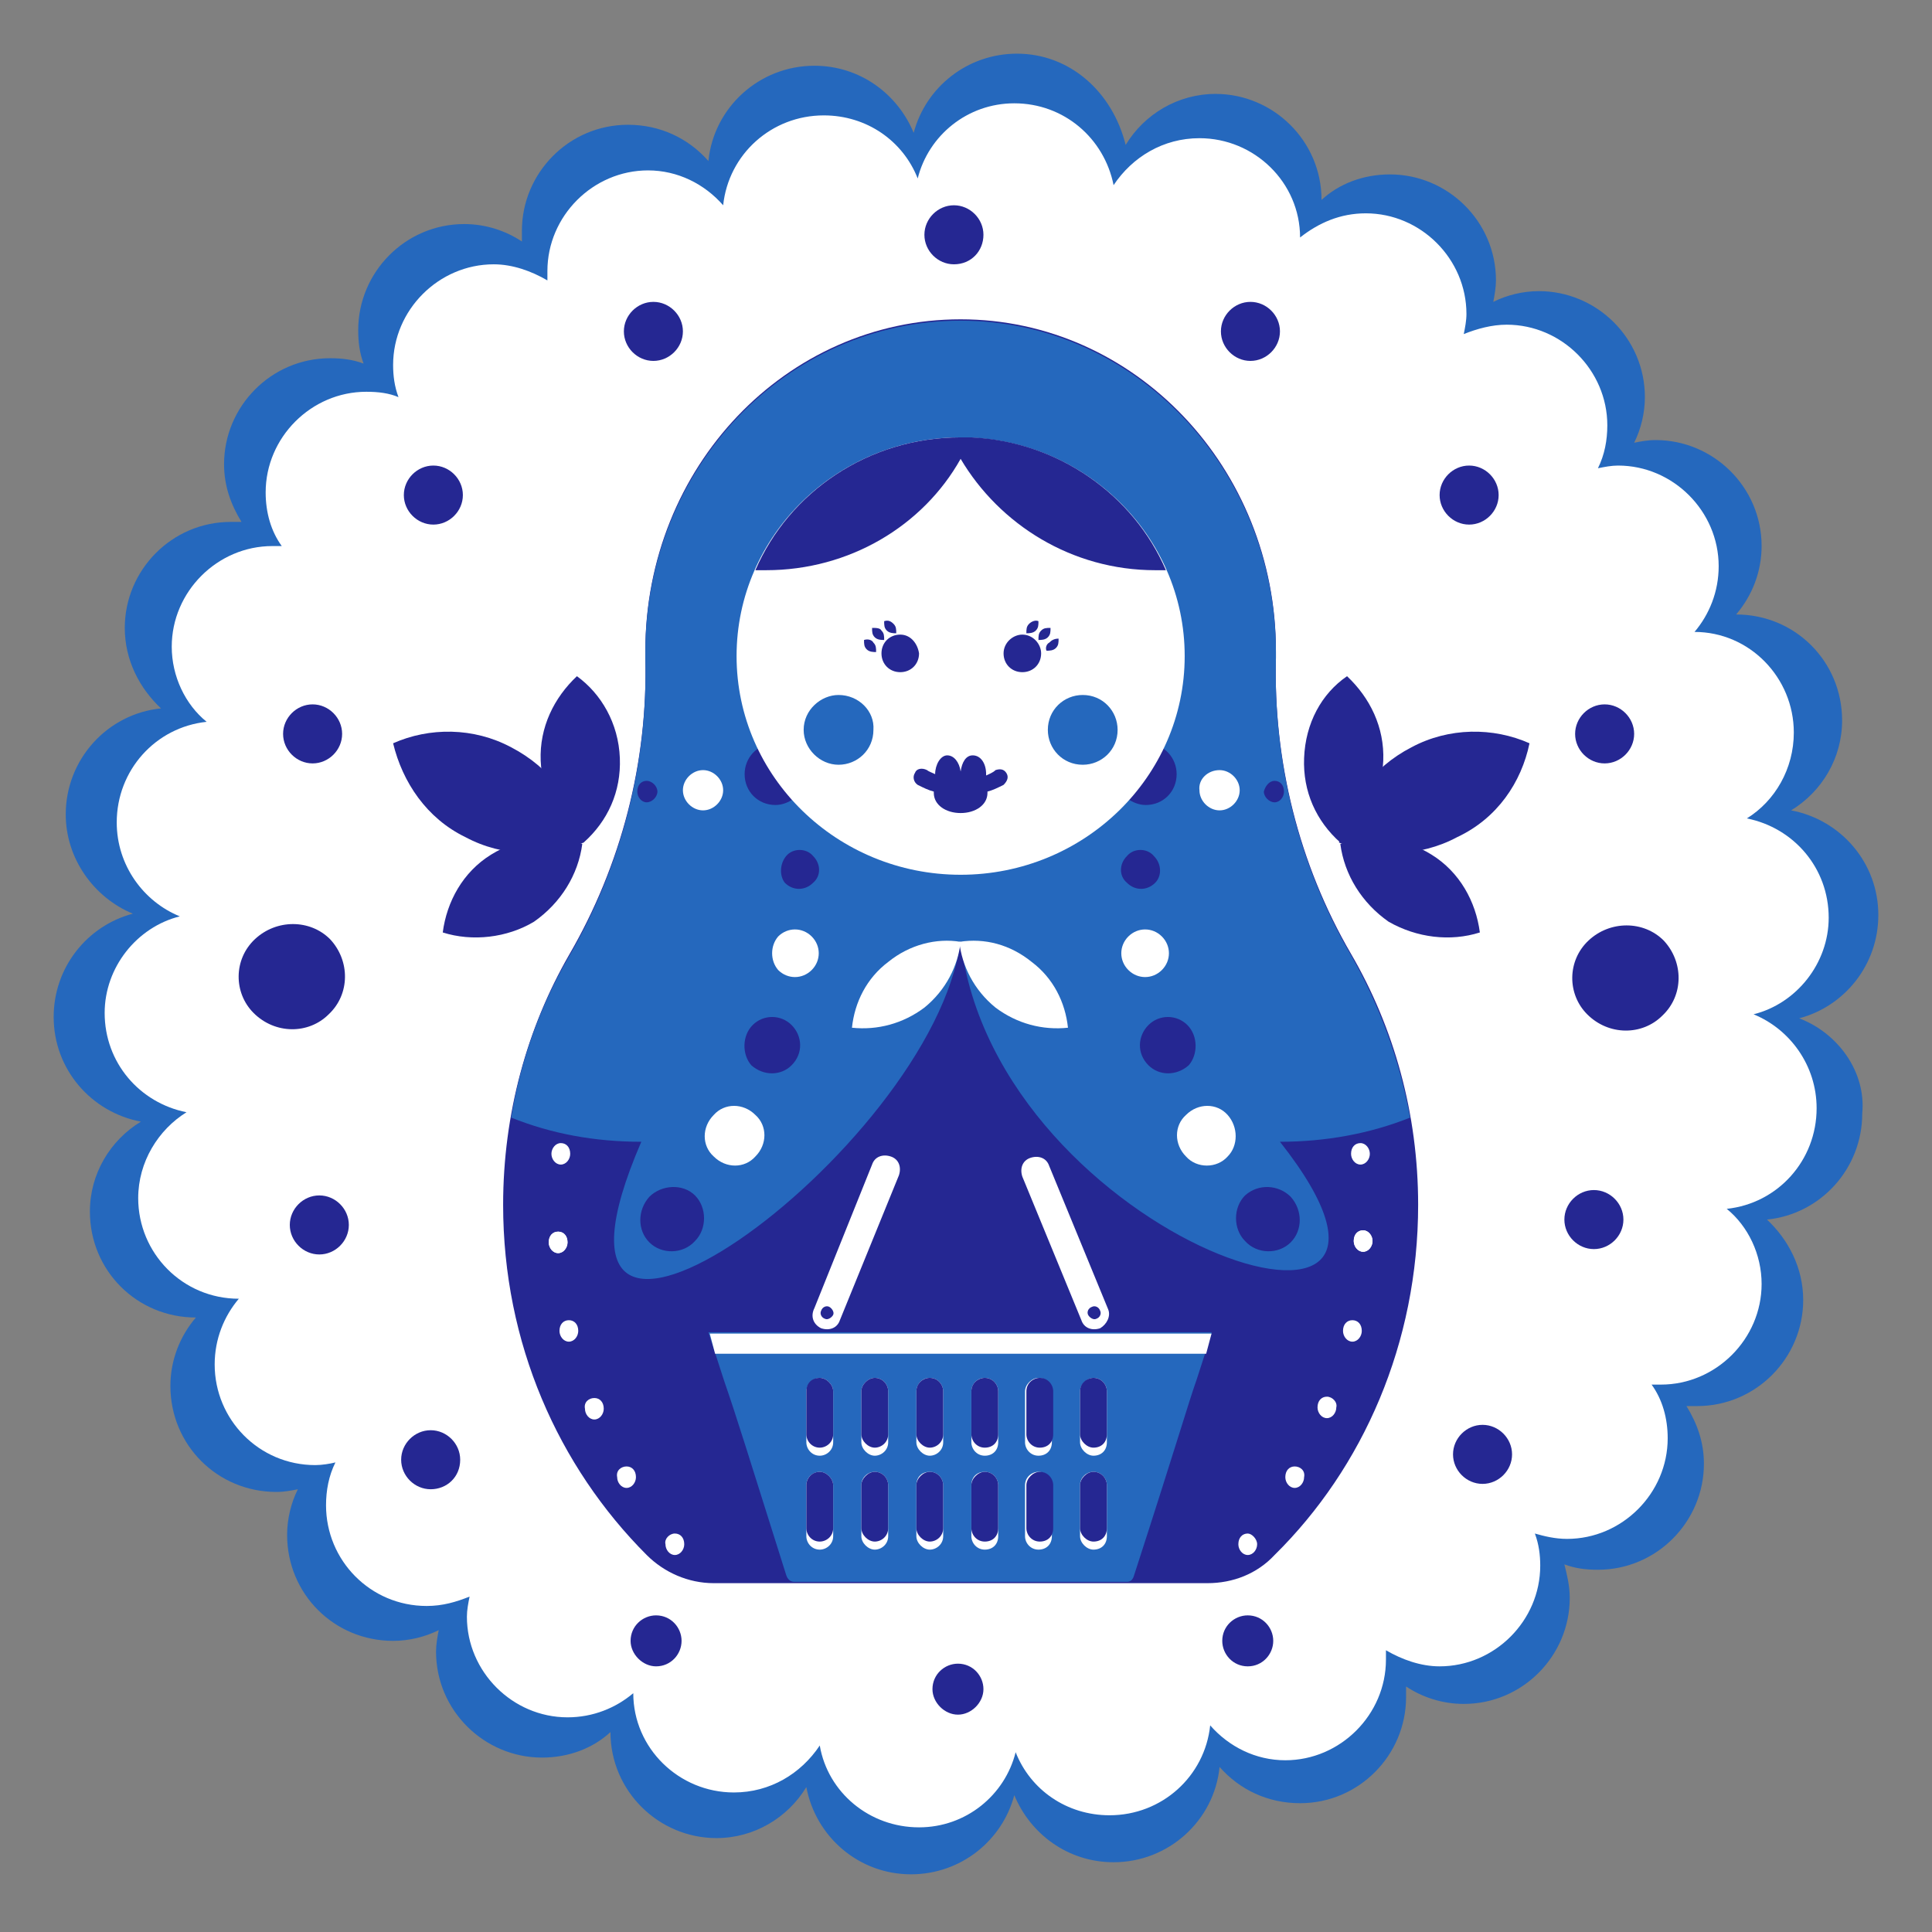 <?xml version="1.0" encoding="utf-8"?>
<!-- Generator: Adobe Illustrator 26.1.0, SVG Export Plug-In . SVG Version: 6.00 Build 0)  -->
<svg version="1.1" id="Слой_1" xmlns="http://www.w3.org/2000/svg" xmlns:xlink="http://www.w3.org/1999/xlink" x="0px" y="0px"
	 viewBox="0 0 144 144" style="enable-background:new 0 0 144 144;" xml:space="preserve">
<rect x="0" y="0" width="144" height="144" fill="#808080" stroke="none"/>
<style type="text/css">
	.st0{fill-rule:evenodd;clip-rule:evenodd;fill:#2568BD;}
	.st1{fill-rule:evenodd;clip-rule:evenodd;fill:#FFFFFF;}
	.st2{fill-rule:evenodd;clip-rule:evenodd;fill:#DD2B1C;}
	.st3{fill-rule:evenodd;clip-rule:evenodd;fill:#252792;}
</style>
<path class="st0" d="M134.1,75.9c3.4-0.9,5.9-4,5.9-7.7c0-3.9-2.8-7.1-6.5-7.8c2.3-1.4,3.8-3.9,3.8-6.7c0-4.4-3.5-7.9-7.9-7.9
	c1.2-1.4,1.9-3.2,1.9-5.1c0-4.4-3.6-7.9-7.9-7.9c-0.6,0-1.1,0.1-1.6,0.2c0.5-1,0.8-2.2,0.8-3.4c0-4.4-3.6-7.9-7.9-7.9
	c-1.2,0-2.4,0.3-3.4,0.8c0.1-0.5,0.2-1.1,0.2-1.6c0-4.4-3.6-7.9-7.9-7.9c-2,0-3.8,0.7-5.1,1.9c0-4.4-3.6-7.9-7.9-7.9
	c-2.8,0-5.3,1.5-6.7,3.8C82.9,6.8,79.7,4,75.8,4c-3.7,0-6.8,2.5-7.7,5.9c-1.2-2.9-4-5-7.4-5c-4.1,0-7.5,3.1-7.9,7.1
	c-1.5-1.7-3.6-2.7-6-2.7c-4.4,0-7.9,3.6-7.9,7.9c0,0.3,0,0.5,0,0.8c-1.2-0.8-2.7-1.3-4.3-1.3c-4.4,0-7.9,3.6-7.9,7.9
	c0,0.9,0.1,1.7,0.4,2.5c-0.8-0.3-1.6-0.4-2.5-0.4c-4.4,0-7.9,3.6-7.9,7.9c0,1.6,0.5,3,1.3,4.3c-0.3,0-0.5,0-0.8,0
	c-4.4,0-7.9,3.6-7.9,7.9c0,2.4,1.1,4.5,2.7,6c-4,0.4-7.1,3.8-7.1,7.9c0,3.3,2.1,6.2,5,7.4C6.5,69,4,72.1,4,75.8
	c0,3.9,2.8,7.1,6.5,7.8c-2.3,1.4-3.8,3.9-3.8,6.7c0,4.4,3.5,7.9,7.9,7.9c-1.2,1.4-1.9,3.2-1.9,5.1c0,4.4,3.5,7.9,7.9,7.9
	c0.6,0,1.1-0.1,1.6-0.2c-0.5,1-0.8,2.2-0.8,3.4c0,4.4,3.5,7.9,7.9,7.9c1.2,0,2.4-0.3,3.4-0.8c-0.1,0.5-0.2,1.1-0.2,1.6
	c0,4.4,3.6,7.9,7.9,7.9c2,0,3.8-0.7,5.1-1.9c0,4.4,3.6,7.9,7.9,7.9c2.8,0,5.3-1.5,6.7-3.8c0.7,3.7,3.9,6.5,7.8,6.5
	c3.7,0,6.8-2.5,7.7-5.9c1.2,2.9,4,5,7.4,5c4.1,0,7.5-3.1,7.9-7.1c1.5,1.7,3.6,2.7,6,2.7c4.4,0,7.9-3.6,7.9-7.9c0-0.3,0-0.5,0-0.8
	c1.2,0.8,2.7,1.3,4.3,1.3c4.4,0,7.9-3.6,7.9-7.9c0-0.9-0.2-1.7-0.4-2.5c0.8,0.3,1.6,0.4,2.5,0.4c4.4,0,7.9-3.6,7.9-7.9
	c0-1.6-0.5-3-1.3-4.3c0.2,0,0.5,0,0.8,0c4.4,0,7.9-3.6,7.9-7.9c0-2.4-1.1-4.5-2.7-6c4-0.4,7.1-3.8,7.1-7.9
	C139.1,79.9,137,77,134.1,75.9z"/>
<path class="st1" d="M130.7,75.6c3.2-0.8,5.6-3.8,5.6-7.2c0-3.7-2.6-6.7-6.1-7.4c2.1-1.3,3.5-3.7,3.5-6.4c0-4.1-3.3-7.5-7.4-7.5
	c1.1-1.3,1.8-3,1.8-4.9c0-4.1-3.4-7.5-7.5-7.5c-0.5,0-1,0.1-1.5,0.2c0.5-1,0.7-2.1,0.7-3.2c0-4.1-3.4-7.5-7.5-7.5
	c-1.1,0-2.2,0.3-3.2,0.7c0.1-0.5,0.2-1,0.2-1.5c0-4.1-3.4-7.5-7.5-7.5c-1.9,0-3.5,0.7-4.9,1.8c0-4.1-3.4-7.4-7.5-7.4
	c-2.7,0-5,1.4-6.4,3.5c-0.7-3.5-3.7-6.1-7.4-6.1c-3.5,0-6.4,2.4-7.2,5.6c-1.1-2.8-3.8-4.7-7-4.7c-3.9,0-7.1,2.9-7.5,6.7
	c-1.4-1.6-3.4-2.6-5.6-2.6c-4.1,0-7.5,3.4-7.5,7.5c0,0.2,0,0.5,0,0.7c-1.2-0.7-2.6-1.2-4-1.2c-4.1,0-7.5,3.4-7.5,7.5
	c0,0.8,0.1,1.6,0.4,2.4c-0.7-0.3-1.5-0.4-2.4-0.4c-4.1,0-7.5,3.4-7.5,7.5c0,1.5,0.4,2.9,1.2,4c-0.2,0-0.5,0-0.7,0
	c-4.1,0-7.5,3.4-7.5,7.5c0,2.2,1,4.3,2.6,5.6c-3.8,0.4-6.7,3.6-6.7,7.5c0,3.2,2,5.9,4.7,7c-3.2,0.8-5.6,3.8-5.6,7.2
	c0,3.7,2.6,6.7,6.1,7.4c-2.1,1.3-3.6,3.7-3.6,6.4c0,4.1,3.3,7.5,7.5,7.5c-1.1,1.3-1.8,3-1.8,4.9c0,4.1,3.3,7.5,7.5,7.5
	c0.5,0,1.1-0.1,1.5-0.2c-0.5,1-0.7,2.1-0.7,3.2c0,4.1,3.3,7.5,7.5,7.5c1.2,0,2.2-0.3,3.2-0.7c-0.1,0.5-0.2,1-0.2,1.5
	c0,4.1,3.4,7.5,7.5,7.5c1.9,0,3.6-0.7,4.9-1.8c0,4.1,3.4,7.4,7.5,7.4c2.7,0,5-1.4,6.4-3.5c0.6,3.5,3.7,6.1,7.4,6.1
	c3.5,0,6.4-2.4,7.2-5.6c1.1,2.8,3.8,4.7,7,4.7c3.9,0,7.1-2.9,7.5-6.7c1.4,1.6,3.4,2.6,5.6,2.6c4.1,0,7.5-3.4,7.5-7.5
	c0-0.2,0-0.5,0-0.7c1.2,0.7,2.6,1.2,4,1.2c4.1,0,7.5-3.4,7.5-7.5c0-0.8-0.1-1.6-0.4-2.4c0.7,0.2,1.5,0.4,2.4,0.4
	c4.1,0,7.5-3.4,7.5-7.5c0-1.5-0.4-2.9-1.2-4c0.2,0,0.5,0,0.7,0c4.1,0,7.5-3.4,7.5-7.5c0-2.2-1-4.3-2.6-5.6c3.8-0.4,6.7-3.6,6.7-7.5
	C135.4,79.4,133.4,76.7,130.7,75.6z"/>
<path class="st2" d="M42,85.2c0.4,0,0.7,0.3,0.7,0.8c0,0.4-0.3,0.8-0.7,0.8c-0.4,0-0.7-0.4-0.7-0.8C41.3,85.6,41.6,85.2,42,85.2z"/>
<path class="st2" d="M41.8,91.7c0.4,0,0.7,0.3,0.7,0.8c0,0.4-0.3,0.8-0.7,0.8c-0.4,0-0.7-0.4-0.7-0.8C41.1,92.1,41.4,91.7,41.8,91.7
	z"/>
<path class="st2" d="M41.8,91.7c0.4,0,0.7,0.3,0.7,0.8c0,0.4-0.3,0.8-0.7,0.8c-0.4,0-0.7-0.4-0.7-0.8C41.1,92.1,41.4,91.7,41.8,91.7
	z"/>
<path class="st2" d="M42.6,98.4c0.4,0,0.7,0.3,0.7,0.8c0,0.4-0.3,0.8-0.7,0.8c-0.4,0-0.7-0.4-0.7-0.8C41.9,98.7,42.2,98.4,42.6,98.4
	z"/>
<path class="st2" d="M44.5,104.1c0.4,0,0.7,0.3,0.7,0.8c0,0.4-0.3,0.8-0.7,0.8c-0.4,0-0.7-0.4-0.7-0.8
	C43.8,104.5,44.1,104.1,44.5,104.1z"/>
<path class="st2" d="M46.9,109.3c0.4,0,0.7,0.3,0.7,0.8c0,0.4-0.3,0.8-0.7,0.8c-0.4,0-0.7-0.4-0.7-0.8
	C46.2,109.6,46.5,109.3,46.9,109.3z"/>
<path class="st2" d="M50.5,114.3c0.4,0,0.7,0.3,0.7,0.8c0,0.4-0.3,0.8-0.7,0.8c-0.4,0-0.7-0.4-0.7-0.8
	C49.8,114.7,50.1,114.3,50.5,114.3z"/>
<path class="st3" d="M25.5,54.7c0-1.2-1-2.2-2.2-2.2c-1.2,0-2.2,1-2.2,2.2c0,1.2,1,2.2,2.2,2.2C24.5,56.9,25.5,55.9,25.5,54.7z"/>
<path class="st3" d="M26,91.3c0-1.2-1-2.2-2.2-2.2c-1.2,0-2.2,1-2.2,2.2c0,1.2,1,2.2,2.2,2.2C25,93.5,26,92.5,26,91.3z"/>
<path class="st3" d="M34.3,108.8c0-1.2-1-2.2-2.2-2.2c-1.2,0-2.2,1-2.2,2.2c0,1.2,1,2.2,2.2,2.2C33.3,111,34.3,110.1,34.3,108.8z"/>
<path class="st3" d="M50.8,122.3c0-1-0.8-1.9-1.9-1.9c-1,0-1.9,0.8-1.9,1.9c0,1,0.9,1.9,1.9,1.9C50,124.2,50.8,123.3,50.8,122.3z"/>
<path class="st3" d="M73.3,125.9c0-1-0.8-1.9-1.9-1.9c-1,0-1.9,0.8-1.9,1.9c0,1,0.9,1.9,1.9,1.9C72.4,127.8,73.3,126.9,73.3,125.9z"
	/>
<path class="st3" d="M24.6,70c1.5,1.6,1.5,4.1-0.1,5.6c-1.5,1.5-4,1.5-5.6-0.1c-1.5-1.5-1.5-4,0.1-5.5C20.6,68.5,23.1,68.5,24.6,70z
	"/>
<path class="st3" d="M29.3,55.4c2.7-1.2,6-1.2,8.8,0.3c2.9,1.5,4.8,4.1,5.4,7.1c-2.7,1.1-6,1.1-8.8-0.4C31.8,61,30,58.3,29.3,55.4z"
	/>
<path class="st3" d="M33,69.5c0.3-2.3,1.5-4.5,3.6-5.8c2.1-1.3,4.6-1.6,6.8-0.8c-0.3,2.3-1.6,4.4-3.6,5.8
	C37.8,69.9,35.2,70.2,33,69.5z"/>
<path class="st3" d="M43,50.4c-1.7,1.6-2.8,3.8-2.7,6.3c0.1,2.5,1.4,4.7,3.2,6.1c1.8-1.6,2.8-3.8,2.7-6.3
	C46.1,53.9,44.8,51.7,43,50.4z"/>
<path class="st3" d="M105.7,89.8c0-6.8-1.8-13.2-5-18.7c-3.9-6.7-5.8-14.4-5.6-22.1c0-0.2,0-0.3,0-0.5c0-13.6-10.5-24.7-23.5-24.7
	c-13,0-23.5,11-23.5,24.7c0,0.2,0,0.4,0,0.5c0.2,7.8-1.8,15.5-5.7,22.2c-3.1,5.4-4.9,11.8-4.9,18.6c0,10.3,4.1,19.5,10.7,26.1
	c1.3,1.3,3.1,2.1,5,2.1H90c1.9,0,3.7-0.7,5-2.1C101.6,109.4,105.7,100.1,105.7,89.8z"/>
<path class="st0" d="M71.6,70.1c2.6,22.5,38.8,34,23.8,15c3.4,0,6.7-0.6,9.7-1.8c-0.8-4.4-2.3-8.4-4.4-12.1
	c-3.9-6.7-5.8-14.4-5.6-22.1c0-0.2,0-0.3,0-0.5c0-13.6-10.5-24.7-23.5-24.7c-13,0-23.5,11-23.5,24.7c0,0.2,0,0.4,0,0.5
	c0.2,7.8-1.8,15.5-5.7,22.2c-2.1,3.6-3.6,7.7-4.3,12c3,1.2,6.2,1.8,9.7,1.8C37.5,108.9,69.6,85.8,71.6,70.1z"/>
<path class="st3" d="M57.6,55.4c-1.2,0.1-2.1,1.1-2.1,2.3c0,1.3,1,2.3,2.3,2.3c0.5,0,1-0.2,1.4-0.5C58.7,58.2,58.1,57,57.6,55.4z"/>
<path class="st3" d="M85.6,55.4c1.2,0.1,2.1,1.1,2.1,2.3c0,1.3-1,2.3-2.3,2.3c-0.5,0-1-0.2-1.4-0.5C84.6,58.2,85.2,57,85.6,55.4z"/>
<path class="st1" d="M88.3,48.9c0,9-7.5,16.3-16.7,16.3c-9.2,0-16.7-7.3-16.7-16.3c0-9,7.5-16.3,16.7-16.3
	C80.8,32.6,88.3,39.9,88.3,48.9z"/>
<path class="st1" d="M71.6,70.2c-0.2,1.8-1.1,3.6-2.7,4.9c-1.6,1.2-3.5,1.7-5.4,1.5c0.2-1.9,1.1-3.7,2.7-4.9
	C67.8,70.4,69.8,69.9,71.6,70.2z"/>
<path class="st1" d="M71.5,70.2c0.2,1.8,1.1,3.6,2.7,4.9c1.6,1.2,3.5,1.7,5.4,1.5c-0.2-1.9-1.1-3.7-2.7-4.9
	C75.3,70.4,73.4,69.9,71.5,70.2z"/>
<path class="st1" d="M52.4,57.4c-0.8,0-1.5,0.7-1.5,1.5c0,0.8,0.7,1.5,1.5,1.5c0.8,0,1.5-0.7,1.5-1.5C53.9,58.1,53.2,57.4,52.4,57.4
	z"/>
<path class="st3" d="M48.2,58.2c-0.4,0-0.7,0.3-0.7,0.8c0,0.4,0.3,0.8,0.7,0.8c0.4,0,0.8-0.4,0.8-0.8C49,58.6,48.6,58.2,48.2,58.2z"
	/>
<path class="st3" d="M58.6,63.8c0.5-0.6,1.5-0.6,2,0c0.6,0.6,0.6,1.5,0,2c-0.6,0.6-1.5,0.6-2.1,0C58.1,65.3,58.1,64.4,58.6,63.8z"/>
<path class="st3" d="M56.1,76.4c0.8-0.8,2.1-0.8,2.9,0c0.8,0.8,0.9,2.1,0,3c-0.8,0.8-2.1,0.8-3,0C55.3,78.6,55.3,77.2,56.1,76.4z"/>
<path class="st1" d="M53.2,83.1c0.8-0.9,2.2-0.9,3.1,0c0.9,0.8,0.9,2.2,0,3.1c-0.8,0.9-2.2,0.9-3.1,0C52.3,85.4,52.3,84,53.2,83.1z"
	/>
<path class="st1" d="M58,69.8c0.7-0.7,1.8-0.7,2.5,0c0.7,0.7,0.7,1.8,0,2.5c-0.7,0.7-1.8,0.7-2.5,0C57.4,71.6,57.4,70.5,58,69.8z"/>
<path class="st3" d="M48.4,89.2c-0.9,1-0.9,2.5,0,3.4c0.9,0.9,2.5,0.9,3.4-0.1c0.9-0.9,0.9-2.5,0-3.4C50.9,88.2,49.3,88.3,48.4,89.2
	z"/>
<path class="st0" d="M90.3,99.4l-1.1,3.4h0c-0.7,2-1.3,4.2-4.7,14.7c-0.1,0.3-0.3,0.4-0.5,0.4H59.2c-0.3,0-0.5-0.2-0.6-0.5
	c-2.9-9.2-3.7-11.8-4.6-14.4l-1.2-3.7H90.3z"/>
<polygon class="st1" points="90.3,99.4 89.9,100.9 53.3,100.9 52.9,99.4 "/>
<path class="st1" d="M65.2,102.7c0.6,0,1,0.5,1,1c0,1.3,0,2.5,0,3.8c0,0.6-0.5,1-1,1c-0.5,0-1-0.5-1-1c0-1.3,0-2.5,0-3.8
	C64.2,103.2,64.7,102.7,65.2,102.7z M65.2,109.7c0.6,0,1,0.5,1,1c0,1.3,0,2.5,0,3.8c0,0.6-0.5,1-1,1c-0.5,0-1-0.5-1-1
	c0-1.3,0-2.5,0-3.8C64.2,110.1,64.7,109.7,65.2,109.7z M69.3,102.7c0.6,0,1,0.5,1,1c0,1.3,0,2.5,0,3.8c0,0.6-0.5,1-1,1
	c-0.5,0-1-0.5-1-1c0-1.3,0-2.5,0-3.8C68.3,103.2,68.7,102.7,69.3,102.7z M69.3,109.7c0.6,0,1,0.5,1,1c0,1.3,0,2.5,0,3.8
	c0,0.6-0.5,1-1,1c-0.5,0-1-0.5-1-1c0-1.3,0-2.5,0-3.8C68.3,110.1,68.7,109.7,69.3,109.7z M73.4,102.7c0.6,0,1,0.5,1,1
	c0,1.3,0,2.5,0,3.8c0,0.6-0.4,1-1,1c-0.6,0-1-0.5-1-1c0-1.3,0-2.5,0-3.8C72.4,103.2,72.8,102.7,73.4,102.7z M73.4,109.7
	c0.6,0,1,0.5,1,1c0,1.3,0,2.5,0,3.8c0,0.6-0.4,1-1,1c-0.6,0-1-0.5-1-1c0-1.3,0-2.5,0-3.8C72.4,110.1,72.8,109.7,73.4,109.7z
	 M77.4,102.7c0.6,0,1,0.5,1,1c0,1.3,0,2.5,0,3.8c0,0.6-0.4,1-1,1c-0.6,0-1-0.5-1-1c0-1.3,0-2.5,0-3.8
	C76.4,103.2,76.9,102.7,77.4,102.7z M77.4,109.7c0.6,0,1,0.5,1,1c0,1.3,0,2.5,0,3.8c0,0.6-0.4,1-1,1c-0.6,0-1-0.5-1-1
	c0-1.3,0-2.5,0-3.8C76.4,110.1,76.9,109.7,77.4,109.7z M81.5,102.7c0.6,0,1,0.5,1,1v3.8c0,0.6-0.4,1-1,1c-0.5,0-1-0.5-1-1v-3.8
	C80.5,103.2,81,102.7,81.5,102.7z M81.5,109.7c0.6,0,1,0.5,1,1v3.8c0,0.6-0.4,1-1,1c-0.5,0-1-0.5-1-1v-3.8
	C80.5,110.1,81,109.7,81.5,109.7z M61.1,102.7c0.5,0,1,0.5,1,1v3.8c0,0.6-0.5,1-1,1c-0.6,0-1-0.5-1-1v-3.8
	C60.1,103.2,60.6,102.7,61.1,102.7z M61.1,109.7c0.5,0,1,0.5,1,1v3.8c0,0.6-0.5,1-1,1c-0.6,0-1-0.5-1-1v-3.8
	C60.1,110.1,60.6,109.7,61.1,109.7z"/>
<path class="st3" d="M65.2,102.7c0.6,0,1,0.5,1,1v3.2c0,0.6-0.5,1-1,1c-0.5,0-1-0.5-1-1v-3.2C64.2,103.2,64.7,102.7,65.2,102.7z
	 M66.2,113.9c0,0.6-0.5,1-1,1c-0.5,0-1-0.5-1-1v-3.2c0-0.5,0.5-1,1-1c0.6,0,1,0.5,1,1V113.9z M70.3,106.9c0,0.6-0.5,1-1,1
	c-0.5,0-1-0.5-1-1v-3.2c0-0.6,0.5-1,1-1c0.6,0,1,0.5,1,1V106.9z M70.3,113.9c0,0.6-0.5,1-1,1c-0.5,0-1-0.5-1-1v-3.2c0-0.5,0.5-1,1-1
	c0.6,0,1,0.5,1,1V113.9z M74.4,106.9c0,0.6-0.4,1-1,1c-0.6,0-1-0.5-1-1v-3.2c0-0.6,0.5-1,1-1c0.6,0,1,0.5,1,1V106.9z M74.4,113.9
	c0,0.6-0.4,1-1,1c-0.6,0-1-0.5-1-1v-3.2c0-0.5,0.5-1,1-1c0.6,0,1,0.5,1,1V113.9z M78.5,106.9c0,0.6-0.4,1-1,1c-0.6,0-1-0.5-1-1v-3.2
	c0-0.6,0.5-1,1-1c0.6,0,1,0.5,1,1V106.9z M78.5,113.9c0,0.6-0.4,1-1,1c-0.6,0-1-0.5-1-1v-3.2c0-0.5,0.5-1,1-1c0.6,0,1,0.5,1,1V113.9
	z M82.5,106.9c0,0.6-0.4,1-1,1c-0.5,0-1-0.5-1-1v-3.2c0-0.6,0.5-1,1-1c0.6,0,1,0.5,1,1V106.9z M82.5,113.9c0,0.6-0.4,1-1,1
	c-0.5,0-1-0.5-1-1v-3.2c0-0.5,0.5-1,1-1c0.6,0,1,0.5,1,1V113.9z M62.1,106.9c0,0.6-0.5,1-1,1c-0.6,0-1-0.5-1-1v-3.2c0-0.6,0.4-1,1-1
	c0.5,0,1,0.5,1,1V106.9z M62.1,113.9c0,0.6-0.5,1-1,1c-0.6,0-1-0.5-1-1v-3.2c0-0.5,0.4-1,1-1c0.5,0,1,0.5,1,1V113.9z"/>
<path class="st1" d="M61.2,99c0.6,0.2,1.2,0,1.4-0.6L67,87.6c0.2-0.6,0-1.2-0.6-1.4c-0.6-0.2-1.2,0-1.4,0.6l-4.3,10.7
	C60.4,98.1,60.6,98.7,61.2,99z"/>
<path class="st3" d="M61.8,97.4c0.2,0.1,0.4,0.4,0.3,0.6c-0.1,0.2-0.4,0.4-0.6,0.3c-0.3-0.1-0.4-0.4-0.3-0.6
	C61.3,97.4,61.6,97.3,61.8,97.4z"/>
<path class="st1" d="M82,99c-0.6,0.2-1.2,0-1.4-0.6l-4.4-10.7c-0.2-0.6,0-1.2,0.6-1.4c0.6-0.2,1.2,0,1.4,0.6l4.4,10.7
	C82.8,98.1,82.5,98.7,82,99z"/>
<path class="st0" d="M62.5,51.8c-1.3,0-2.6,1.1-2.6,2.6c0,1.4,1.2,2.6,2.6,2.6c1.4,0,2.6-1.1,2.6-2.6C65.2,53,64,51.8,62.5,51.8z"/>
<path class="st0" d="M80.7,51.8c-1.4,0-2.6,1.1-2.6,2.6c0,1.4,1.1,2.6,2.6,2.6c1.4,0,2.6-1.1,2.6-2.6C83.3,53,82.2,51.8,80.7,51.8z"
	/>
<path class="st3" d="M68.4,58.5c-0.3-0.2-0.4-0.6-0.2-0.9c0.1-0.3,0.5-0.4,0.9-0.2c0.1,0.1,0.4,0.2,0.6,0.3c0-0.7,0.4-1.4,0.9-1.4
	c0.5,0,0.9,0.5,1,1.2c0.1-0.7,0.4-1.2,0.9-1.2c0.6,0,1,0.6,1,1.4v0.1c0.2-0.1,0.5-0.2,0.7-0.4c0.3-0.1,0.6-0.1,0.8,0.2
	c0.2,0.3,0.1,0.6-0.2,0.9c-0.4,0.2-0.8,0.4-1.2,0.5v0.1c0,0.9-0.9,1.5-2,1.5c-1.1,0-2-0.6-2-1.5V59C69.2,58.9,68.8,58.7,68.4,58.5z"
	/>
<path class="st3" d="M65.1,47.9c0.2,0.2,0.2,0.4,0.2,0.7c-0.2,0-0.5,0-0.7-0.2c-0.2-0.2-0.2-0.4-0.2-0.7
	C64.7,47.6,65,47.7,65.1,47.9z"/>
<path class="st3" d="M78.2,47.9C78,48,77.9,48.3,78,48.5c0.2,0,0.5,0,0.7-0.2c0.2-0.2,0.2-0.4,0.2-0.7
	C78.6,47.6,78.4,47.7,78.2,47.9z"/>
<path class="st3" d="M65.7,47c0.2,0.2,0.2,0.4,0.2,0.7c-0.2,0-0.5,0-0.7-0.2c-0.2-0.2-0.2-0.4-0.2-0.7C65.3,46.8,65.6,46.8,65.7,47z
	"/>
<path class="st3" d="M77.6,47c-0.2,0.2-0.2,0.4-0.2,0.7c0.2,0,0.5,0,0.7-0.2c0.2-0.2,0.2-0.4,0.2-0.7C78,46.8,77.8,46.8,77.6,47z"/>
<path class="st3" d="M66.6,46.5c0.2,0.2,0.2,0.4,0.2,0.7c-0.2,0-0.5,0-0.7-0.2c-0.2-0.2-0.2-0.4-0.2-0.7
	C66.2,46.2,66.4,46.3,66.6,46.5z"/>
<path class="st3" d="M76.7,46.5c-0.2,0.2-0.2,0.4-0.2,0.7c0.2,0,0.5,0,0.7-0.2c0.2-0.2,0.2-0.4,0.2-0.7
	C77.2,46.2,76.9,46.3,76.7,46.5z"/>
<path class="st1" d="M101.4,85.2c-0.4,0-0.7,0.3-0.7,0.8c0,0.4,0.3,0.8,0.7,0.8c0.4,0,0.7-0.4,0.7-0.8
	C102.1,85.6,101.8,85.2,101.4,85.2z"/>
<path class="st1" d="M41.8,85.2c0.4,0,0.7,0.3,0.7,0.8c0,0.4-0.3,0.8-0.7,0.8c-0.4,0-0.7-0.4-0.7-0.8C41.1,85.6,41.4,85.2,41.8,85.2
	z"/>
<path class="st1" d="M101.6,91.7c-0.4,0-0.7,0.3-0.7,0.8c0,0.4,0.3,0.8,0.7,0.8c0.4,0,0.7-0.4,0.7-0.8
	C102.3,92.1,102,91.7,101.6,91.7z"/>
<path class="st1" d="M41.6,91.8c0.4,0,0.7,0.3,0.7,0.8c0,0.4-0.3,0.8-0.7,0.8c-0.4,0-0.7-0.4-0.7-0.8C40.9,92.1,41.2,91.8,41.6,91.8
	z"/>
<path class="st1" d="M101.6,91.7c-0.4,0-0.7,0.3-0.7,0.8c0,0.4,0.3,0.8,0.7,0.8c0.4,0,0.7-0.4,0.7-0.8
	C102.3,92.1,102,91.7,101.6,91.7z"/>
<path class="st1" d="M41.6,91.8c0.4,0,0.7,0.3,0.7,0.8c0,0.4-0.3,0.8-0.7,0.8c-0.4,0-0.7-0.4-0.7-0.8C40.9,92.1,41.2,91.8,41.6,91.8
	z"/>
<path class="st1" d="M100.8,98.4c-0.4,0-0.7,0.3-0.7,0.8c0,0.4,0.3,0.8,0.7,0.8c0.4,0,0.7-0.4,0.7-0.8
	C101.5,98.7,101.2,98.4,100.8,98.4z"/>
<path class="st1" d="M42.4,98.4c0.4,0,0.7,0.3,0.7,0.8c0,0.4-0.3,0.8-0.7,0.8c-0.4,0-0.7-0.4-0.7-0.8C41.7,98.7,42,98.4,42.4,98.4z"
	/>
<path class="st1" d="M98.9,104.1c-0.4,0-0.7,0.3-0.7,0.8c0,0.4,0.3,0.8,0.7,0.8c0.4,0,0.7-0.4,0.7-0.8
	C99.7,104.5,99.3,104.1,98.9,104.1z"/>
<path class="st1" d="M44.3,104.2c0.4,0,0.7,0.3,0.7,0.8c0,0.4-0.3,0.8-0.7,0.8c-0.4,0-0.7-0.4-0.7-0.8
	C43.5,104.5,43.9,104.2,44.3,104.2z"/>
<path class="st1" d="M96.5,109.3c-0.4,0-0.7,0.3-0.7,0.8c0,0.4,0.3,0.8,0.7,0.8c0.4,0,0.7-0.4,0.7-0.8
	C97.3,109.6,96.9,109.3,96.5,109.3z"/>
<path class="st1" d="M46.7,109.3c0.4,0,0.7,0.3,0.7,0.8c0,0.4-0.3,0.8-0.7,0.8c-0.4,0-0.7-0.4-0.7-0.8
	C45.9,109.6,46.3,109.3,46.7,109.3z"/>
<path class="st1" d="M93,114.3c-0.4,0-0.7,0.3-0.7,0.8c0,0.4,0.3,0.8,0.7,0.8c0.4,0,0.7-0.4,0.7-0.8C93.7,114.7,93.3,114.3,93,114.3
	z"/>
<path class="st1" d="M50.3,114.3c0.4,0,0.7,0.3,0.7,0.8c0,0.4-0.3,0.8-0.7,0.8c-0.4,0-0.7-0.4-0.7-0.8
	C49.5,114.7,49.9,114.3,50.3,114.3z"/>
<path class="st3" d="M73.3,17.5c0-1.2-1-2.2-2.2-2.2c-1.2,0-2.2,1-2.2,2.2c0,1.2,1,2.2,2.2,2.2C72.4,19.7,73.3,18.7,73.3,17.5z"/>
<path class="st3" d="M116.6,90.9c0-1.2,1-2.2,2.2-2.2c1.2,0,2.2,1,2.2,2.2c0,1.2-1,2.2-2.2,2.2C117.6,93.1,116.6,92.1,116.6,90.9z"
	/>
<path class="st3" d="M108.3,108.4c0-1.2,1-2.2,2.2-2.2c1.2,0,2.2,1,2.2,2.2c0,1.2-1,2.2-2.2,2.2
	C109.3,110.6,108.3,109.6,108.3,108.4z"/>
<path class="st3" d="M94.9,122.3c0-1-0.8-1.9-1.9-1.9c-1,0-1.9,0.8-1.9,1.9c0,1,0.8,1.9,1.9,1.9C94.1,124.2,94.9,123.3,94.9,122.3z"
	/>
<path class="st3" d="M117.4,54.7c0-1.2,1-2.2,2.2-2.2c1.2,0,2.2,1,2.2,2.2c0,1.2-1,2.2-2.2,2.2C118.4,56.9,117.4,55.9,117.4,54.7z"
	/>
<path class="st3" d="M34.5,36.9c0-1.2-1-2.2-2.2-2.2c-1.2,0-2.2,1-2.2,2.2c0,1.2,1,2.2,2.2,2.2C33.5,39.1,34.5,38.1,34.5,36.9z"/>
<path class="st3" d="M107.3,36.9c0-1.2,1-2.2,2.2-2.2c1.2,0,2.2,1,2.2,2.2c0,1.2-1,2.2-2.2,2.2C108.3,39.1,107.3,38.1,107.3,36.9z"
	/>
<path class="st3" d="M50.9,24.7c0-1.2-1-2.2-2.2-2.2c-1.2,0-2.2,1-2.2,2.2c0,1.2,1,2.2,2.2,2.2C49.9,26.9,50.9,25.9,50.9,24.7z"/>
<path class="st3" d="M91,24.7c0-1.2,1-2.2,2.2-2.2c1.2,0,2.2,1,2.2,2.2c0,1.2-1,2.2-2.2,2.2C92,26.9,91,25.9,91,24.7z"/>
<path class="st3" d="M124,70.1c1.5,1.6,1.5,4.1-0.1,5.6c-1.5,1.5-4,1.5-5.6-0.1c-1.5-1.5-1.5-4,0.1-5.5
	C120,68.6,122.5,68.6,124,70.1z"/>
<path class="st3" d="M114,55.4c-2.7-1.2-6-1.2-8.8,0.3c-2.9,1.5-4.8,4.1-5.4,7.1c2.7,1.1,6,1.1,8.8-0.4
	C111.6,61,113.4,58.3,114,55.4z"/>
<path class="st3" d="M110.3,69.5c-0.3-2.3-1.5-4.5-3.6-5.8c-2.1-1.3-4.6-1.6-6.8-0.8c0.3,2.3,1.6,4.4,3.6,5.8
	C105.6,69.9,108.1,70.2,110.3,69.5z"/>
<path class="st3" d="M100.4,50.4c1.7,1.6,2.8,3.8,2.7,6.3c-0.1,2.5-1.4,4.7-3.2,6.1c-1.8-1.6-2.8-3.8-2.7-6.3
	C97.3,53.9,98.5,51.7,100.4,50.4z"/>
<path class="st3" d="M72.4,32.6c-0.3,0-0.5,0-0.8,0c-6.9,0-12.8,4.1-15.3,9.9c0.3,0,0.5,0,0.8,0c6.2,0,11.7-3.3,14.5-8.3
	c2.9,4.9,8.3,8.3,14.5,8.3c0.3,0,0.5,0,0.8,0C84.5,36.9,78.9,32.9,72.4,32.6z"/>
<path class="st1" d="M90.9,57.4c0.8,0,1.5,0.7,1.5,1.5c0,0.8-0.7,1.5-1.5,1.5c-0.8,0-1.5-0.7-1.5-1.5C89.3,58.1,90,57.4,90.9,57.4z"
	/>
<path class="st3" d="M95,58.2c0.4,0,0.7,0.3,0.7,0.8c0,0.4-0.3,0.8-0.7,0.8c-0.4,0-0.8-0.4-0.8-0.8C94.3,58.6,94.6,58.2,95,58.2z"/>
<path class="st3" d="M86,63.8c-0.5-0.6-1.5-0.6-2,0c-0.6,0.6-0.6,1.5,0,2c0.6,0.6,1.5,0.6,2.1,0C86.6,65.3,86.6,64.4,86,63.8z"/>
<path class="st3" d="M88.5,76.4c-0.8-0.8-2.1-0.8-2.9,0c-0.8,0.8-0.9,2.1,0,3c0.8,0.8,2.1,0.8,3,0C89.3,78.6,89.3,77.2,88.5,76.4z"
	/>
<path class="st1" d="M91.5,83.1c-0.8-0.9-2.2-0.9-3.1,0c-0.9,0.8-0.9,2.2,0,3.1c0.8,0.9,2.3,0.9,3.1,0C92.3,85.4,92.3,84,91.5,83.1z
	"/>
<path class="st1" d="M86.6,69.8c-0.7-0.7-1.8-0.7-2.5,0c-0.7,0.7-0.7,1.8,0,2.5c0.7,0.7,1.8,0.7,2.5,0
	C87.3,71.6,87.3,70.5,86.6,69.8z"/>
<path class="st3" d="M96.2,89.2c0.9,1,0.9,2.5,0,3.4c-0.9,0.9-2.5,0.9-3.4-0.1c-0.9-0.9-0.9-2.5,0-3.4
	C93.8,88.2,95.3,88.3,96.2,89.2z"/>
<path class="st3" d="M81.4,97.4c-0.3,0.1-0.4,0.4-0.3,0.6c0.1,0.2,0.4,0.4,0.6,0.3c0.3-0.1,0.4-0.4,0.3-0.6
	C81.9,97.4,81.6,97.3,81.4,97.4z"/>
<path class="st3" d="M67.1,47.3c-0.8,0-1.4,0.6-1.4,1.4c0,0.8,0.6,1.4,1.4,1.4c0.8,0,1.4-0.6,1.4-1.4C68.4,48,67.9,47.3,67.1,47.3z"
	/>
<path class="st3" d="M76.2,47.3c-0.7,0-1.4,0.6-1.4,1.4c0,0.8,0.6,1.4,1.4,1.4c0.8,0,1.4-0.6,1.4-1.4C77.6,48,77,47.3,76.2,47.3z"/>
</svg>
